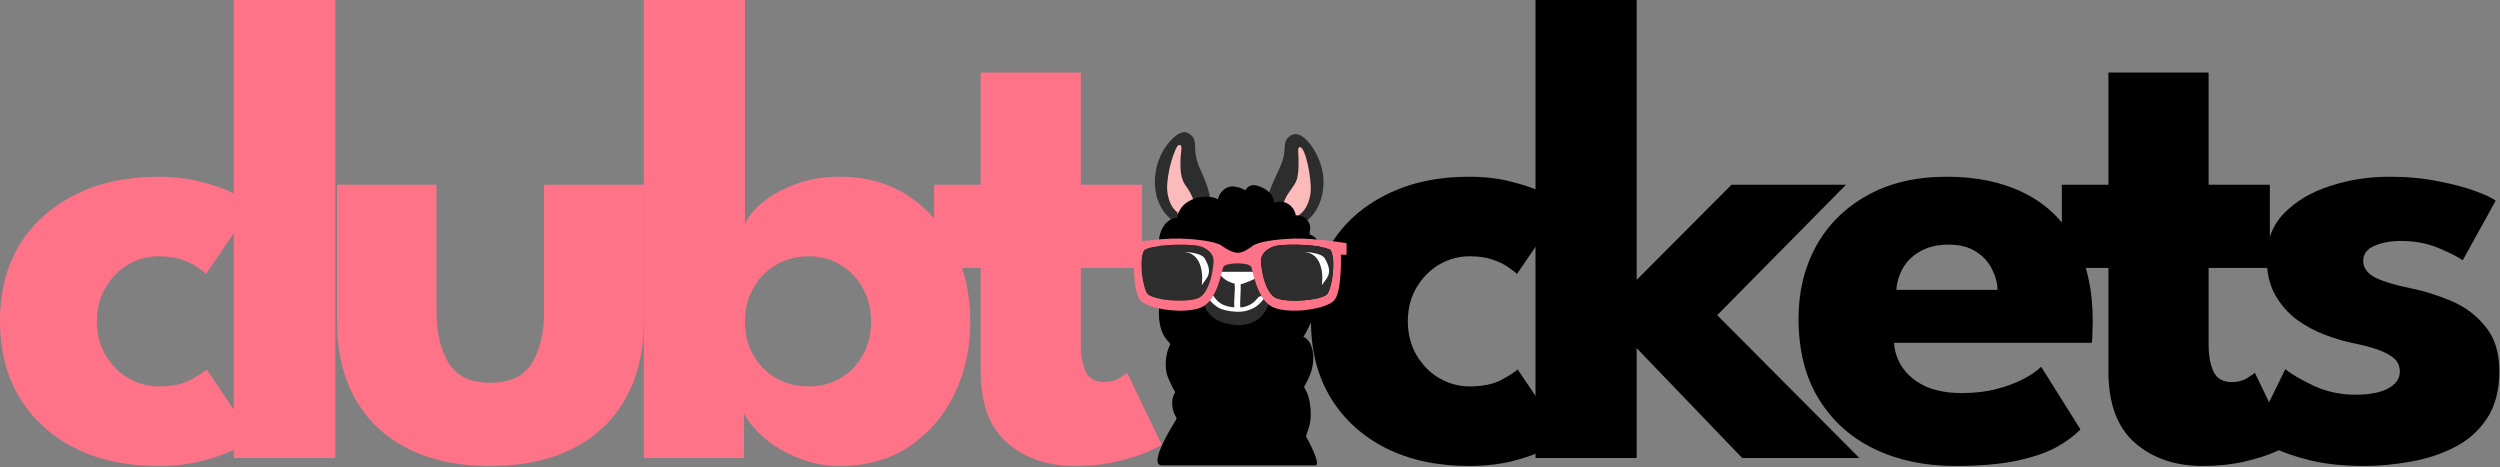 <?xml version="1.0" encoding="UTF-8"?> <svg xmlns="http://www.w3.org/2000/svg" width="492" height="92" viewBox="0 0 492 92" fill="none"><rect x="0" y="0" width="492" height="92" fill="#808080" stroke="none"/><path d="M289.244 76.046C291.733 76.046 293.785 75.631 295.4 74.801C297.016 73.928 298.108 73.229 298.676 72.705L307.78 86.198C307.081 86.766 305.881 87.508 304.178 88.425C302.475 89.298 300.335 90.062 297.758 90.718C295.226 91.373 292.322 91.7 289.047 91.7C282.89 91.7 277.475 90.543 272.803 88.228C268.131 85.871 264.485 82.552 261.865 78.272C259.288 73.993 258 68.972 258 63.208C258 57.4 259.288 52.378 261.865 48.142C264.485 43.907 268.131 40.632 272.803 38.318C277.475 35.959 282.89 34.781 289.047 34.781C292.278 34.781 295.16 35.13 297.693 35.828C300.269 36.483 302.431 37.248 304.178 38.121C305.924 38.951 307.147 39.671 307.846 40.282L298.545 53.907C298.239 53.601 297.671 53.164 296.842 52.596C296.056 52.029 295.029 51.527 293.763 51.09C292.497 50.653 290.99 50.435 289.244 50.435C287.104 50.435 285.095 50.981 283.218 52.072C281.384 53.164 279.899 54.671 278.764 56.592C277.628 58.513 277.061 60.718 277.061 63.208C277.061 65.697 277.628 67.924 278.764 69.888C279.899 71.81 281.384 73.316 283.218 74.408C285.095 75.5 287.104 76.046 289.244 76.046Z" fill="black"></path><path d="M340.763 36.352H363.295L337.947 62.029L365.915 90.128H342.859L322.096 68.513V90.128H302.184V0H322.096V55.086L340.763 36.352Z" fill="black"></path><path d="M372.749 67.465C372.88 69.386 373.491 71.089 374.583 72.574C375.675 74.059 377.181 75.238 379.102 76.111C381.067 76.941 383.382 77.356 386.045 77.356C388.578 77.356 390.849 77.094 392.857 76.57C394.91 76.046 396.678 75.391 398.163 74.605C399.691 73.819 400.87 73.011 401.7 72.181L409.429 84.495C408.337 85.674 406.787 86.831 404.778 87.966C402.813 89.058 400.215 89.953 396.984 90.652C393.753 91.351 389.67 91.7 384.735 91.7C378.797 91.7 373.513 90.587 368.884 88.359C364.256 86.132 360.61 82.858 357.946 78.534C355.282 74.212 353.95 68.928 353.95 62.684C353.95 57.444 355.086 52.727 357.356 48.535C359.671 44.3 363.011 40.959 367.378 38.514C371.745 36.025 377.006 34.781 383.163 34.781C389.015 34.781 394.08 35.85 398.359 37.99C402.682 40.13 406.001 43.317 408.315 47.553C410.673 51.745 411.852 56.985 411.852 63.273C411.852 63.622 411.831 64.321 411.787 65.369C411.787 66.417 411.743 67.116 411.656 67.465H372.749ZM393.119 57.05C393.076 55.653 392.705 54.278 392.006 52.924C391.307 51.527 390.259 50.391 388.862 49.518C387.465 48.601 385.674 48.142 383.491 48.142C381.308 48.142 379.452 48.579 377.923 49.453C376.439 50.282 375.303 51.374 374.517 52.727C373.731 54.081 373.295 55.522 373.207 57.05H393.119Z" fill="black"></path><path d="M405.767 36.352H414.937V14.279H434.653V36.352H446.705V52.727H434.653V67.727C434.653 69.954 434.98 71.766 435.635 73.163C436.29 74.517 437.491 75.194 439.238 75.194C440.417 75.194 441.421 74.932 442.251 74.408C443.08 73.884 443.582 73.535 443.757 73.36L450.569 87.508C450.263 87.77 449.303 88.25 447.687 88.949C446.115 89.648 444.106 90.281 441.661 90.849C439.216 91.416 436.487 91.7 433.474 91.7C428.103 91.7 423.67 90.194 420.177 87.18C416.684 84.124 414.937 79.43 414.937 73.098V52.727H405.767V36.352Z" fill="black"></path><path d="M470.256 34.781C473.793 34.781 477.024 35.086 479.95 35.697C482.875 36.265 485.321 36.92 487.286 37.663C489.294 38.405 490.583 39.016 491.15 39.496L484.666 51.221C483.836 50.61 482.286 49.824 480.015 48.863C477.788 47.902 475.299 47.422 472.548 47.422C470.452 47.422 468.684 47.749 467.243 48.404C465.802 49.016 465.081 49.998 465.081 51.352C465.081 52.706 465.867 53.797 467.439 54.627C469.055 55.413 471.369 56.112 474.382 56.723C477.002 57.247 479.666 58.077 482.373 59.212C485.081 60.347 487.329 62.029 489.12 64.255C490.954 66.439 491.871 69.365 491.871 73.032C491.871 76.788 491.063 79.888 489.447 82.334C487.832 84.779 485.692 86.678 483.028 88.032C480.365 89.386 477.483 90.325 474.382 90.849C471.282 91.416 468.269 91.7 465.343 91.7C461.239 91.7 457.658 91.329 454.601 90.587C451.588 89.844 449.143 88.993 447.265 88.032C445.388 87.071 444.078 86.307 443.335 85.74L449.754 72.639C450.89 73.6 452.745 74.692 455.322 75.915C457.898 77.094 460.627 77.683 463.509 77.683C466.304 77.683 468.465 77.268 469.994 76.439C471.522 75.609 472.286 74.517 472.286 73.163C472.286 72.072 471.915 71.198 471.173 70.543C470.431 69.888 469.382 69.321 468.029 68.841C466.675 68.36 465.038 67.924 463.116 67.531C461.37 67.181 459.514 66.635 457.549 65.893C455.584 65.151 453.728 64.146 451.981 62.88C450.235 61.57 448.815 59.932 447.724 57.968C446.632 56.002 446.086 53.623 446.086 50.828C446.086 47.247 447.243 44.278 449.558 41.92C451.872 39.562 454.863 37.794 458.531 36.614C462.199 35.392 466.107 34.781 470.256 34.781Z" fill="black"></path><path d="M31.244 76.046C33.733 76.046 35.785 75.631 37.401 74.801C39.016 73.928 40.108 73.229 40.675 72.705L49.78 86.198C49.081 86.766 47.88 87.508 46.178 88.425C44.474 89.298 42.335 90.062 39.758 90.718C37.226 91.373 34.322 91.7 31.047 91.7C24.89 91.7 19.475 90.543 14.803 88.228C10.131 85.871 6.484 82.552 3.865 78.272C1.288 73.993 0 68.972 0 63.208C0 57.4 1.288 52.378 3.865 48.142C6.484 43.907 10.131 40.632 14.803 38.318C19.475 35.959 24.89 34.781 31.047 34.781C34.278 34.781 37.16 35.13 39.693 35.828C42.269 36.483 44.431 37.248 46.178 38.121C47.924 38.951 49.147 39.671 49.846 40.282L40.544 53.907C40.239 53.601 39.671 53.164 38.842 52.596C38.056 52.029 37.029 51.527 35.763 51.09C34.497 50.653 32.99 50.435 31.244 50.435C29.104 50.435 27.095 50.981 25.218 52.072C23.384 53.164 21.899 54.671 20.764 56.592C19.628 58.513 19.061 60.718 19.061 63.208C19.061 65.697 19.628 67.924 20.764 69.888C21.899 71.81 23.384 73.316 25.218 74.408C27.095 75.5 29.104 76.046 31.244 76.046Z" fill="#FE7388"></path><path d="M65.995 90.128H46.018V0H65.995V90.128Z" fill="#FE7388"></path><path d="M85.907 61.242C85.907 65.522 86.715 68.95 88.331 71.526C89.947 74.059 92.654 75.325 96.453 75.325C100.339 75.325 103.068 74.059 104.64 71.526C106.256 68.95 107.064 65.522 107.064 61.242V36.352H126.714V63.339C126.714 69.103 125.513 74.124 123.111 78.403C120.753 82.639 117.326 85.914 112.828 88.228C108.33 90.543 102.872 91.7 96.453 91.7C90.078 91.7 84.641 90.543 80.143 88.228C75.646 85.914 72.218 82.639 69.86 78.403C67.502 74.124 66.323 69.103 66.323 63.339V36.352H85.907V61.242Z" fill="#FE7388"></path><path d="M126.694 90.128V0H146.606V44.212C146.999 42.99 148.004 41.658 149.619 40.217C151.279 38.732 153.44 37.466 156.104 36.418C158.811 35.326 161.868 34.781 165.274 34.781C170.514 34.781 175.055 36.069 178.898 38.645C182.741 41.221 185.71 44.671 187.806 48.994C189.902 53.273 190.95 58.033 190.95 63.273C190.95 68.513 189.902 73.294 187.806 77.618C185.71 81.897 182.741 85.325 178.898 87.901C175.055 90.434 170.514 91.7 165.274 91.7C162.392 91.7 159.663 91.176 157.086 90.128C154.554 89.124 152.349 87.835 150.471 86.263C148.637 84.648 147.283 83.032 146.41 81.416V90.128H126.694ZM171.431 63.273C171.431 60.828 170.885 58.644 169.793 56.723C168.745 54.758 167.283 53.23 165.405 52.138C163.571 51.003 161.497 50.435 159.182 50.435C156.781 50.435 154.619 51.003 152.698 52.138C150.82 53.23 149.336 54.758 148.244 56.723C147.152 58.644 146.606 60.828 146.606 63.273C146.606 65.718 147.152 67.924 148.244 69.888C149.336 71.81 150.82 73.316 152.698 74.408C154.619 75.5 156.781 76.046 159.182 76.046C161.497 76.046 163.571 75.5 165.405 74.408C167.283 73.316 168.745 71.81 169.793 69.888C170.885 67.924 171.431 65.718 171.431 63.273Z" fill="#FE7388"></path><path d="M183.823 36.352H192.993V14.279H212.708V36.352H224.76V52.727H212.708V67.727C212.708 69.954 213.036 71.766 213.691 73.163C214.346 74.517 215.546 75.194 217.293 75.194C218.472 75.194 219.477 74.932 220.306 74.408C221.136 73.884 221.638 73.535 221.813 73.36L228.625 87.508C228.319 87.77 227.358 88.25 225.743 88.949C224.171 89.648 222.162 90.281 219.717 90.849C217.271 91.416 214.542 91.7 211.529 91.7C206.158 91.7 201.726 90.194 198.233 87.18C194.739 84.124 192.993 79.43 192.993 73.098V52.727H183.823V36.352Z" fill="#FE7388"></path><g clip-path="url(#clip0_18_40)"><path d="M258.84 91.59C260.154 91.59 257.264 86.258 257.015 85.89C257.409 84.419 258.381 83.001 257.763 79.231C257.487 77.484 256.896 76.657 256.634 76.171C256.818 75.633 259.011 72.717 258.328 69C258.249 68.553 257.737 66.675 256.502 66.308C256.699 66.058 256.831 65.782 256.988 65.493C258.341 62.853 258.67 62.564 258.381 59.872C258.197 58.151 257.33 54.632 256.108 53.502C255.938 53.344 255.728 53.213 255.531 53.082C255.504 53.056 255.491 53.042 255.478 53.016C255.439 52.885 255.439 52.373 255.452 52.241C255.491 49.273 255.176 47.434 253.705 44.335C252.457 41.708 250.29 40.382 247.493 39.712C244.551 39.002 241.005 39.935 240.177 39.83C239.954 39.804 239.836 39.423 239.56 39.396C238.535 39.318 237.091 40.158 236.145 40.5C235.278 40.802 234.398 41.117 233.623 41.616C230.012 43.888 229.657 48.419 230.668 52.57C229.723 53.699 229.027 54.579 228.37 58.375C227.148 65.546 230.038 67.069 230.314 67.687C230.287 67.818 230.195 68.002 230.143 68.107C229.329 69.814 229.263 72.283 229.631 73.584C229.959 74.726 231.075 76.933 231.286 77.143C231.286 77.379 230.301 78.167 230.852 80.702C230.97 81.254 231.299 81.805 231.469 82.121C231.496 82.16 231.548 82.265 231.561 82.305C231.535 82.501 231.233 82.987 231.102 83.184C230.156 84.708 226.032 91.577 228.659 91.577H258.867L258.84 91.59Z" fill="black"></path><path d="M254.624 26.42C254.23 26.525 253.666 26.854 253.416 27.169C252.667 28.114 252.93 28.732 252.707 30.426C252.142 33.959 247.716 38.884 249.975 43.1C250.343 43.783 251.104 44.492 252.011 44.834C252.641 45.07 253.153 45.267 254.611 44.952C254.795 44.913 256.03 44.217 256.384 44.006C259.444 42.168 260.758 38.346 260.416 34.734C260.009 30.479 256.699 25.882 254.637 26.42H254.624Z" fill="#2D2D2D"></path><path d="M233.834 51.65C233.492 51.703 232.809 51.808 232.363 52.832C232.021 53.594 231.955 54.724 232.402 55.472C233.085 56.615 234.464 56.076 234.884 54.999C235.383 53.712 235.226 51.414 233.847 51.65H233.834Z" fill="#3A3838"></path><path d="M251.945 51.952C251.853 51.952 251.748 51.979 251.656 52.018C251.328 52.136 251.078 52.425 250.921 52.754C250.422 53.791 250.238 55.551 251.564 56.076C252.667 56.51 253.311 54.894 253.311 54.067C253.311 53.45 253.337 52.767 252.864 52.307C252.628 52.071 252.273 51.939 251.945 51.965V51.952Z" fill="#3A3838"></path><path d="M255.78 28.955C255.255 29.086 255.57 30.19 255.557 31.411C255.557 31.424 255.544 33.316 255.531 33.316C255.531 33.342 255.531 33.355 255.531 33.381C255.517 33.552 255.425 34.668 255.176 35.43C254.651 36.849 253.324 37.952 252.72 39.646C252.247 40.959 252.431 41.708 252.681 42.207C252.864 42.575 253.442 43.021 253.928 43.048C254.309 43.074 254.926 42.956 255.609 42.562C255.741 42.483 255.767 42.338 255.741 42.22C257.12 41.34 257.79 39.304 257.934 37.82C258.184 35.194 256.87 28.666 255.754 28.955H255.78Z" fill="#FBBBBA"></path><path d="M234.845 27.116C235.593 28.39 234.687 29.218 235.869 32.514C236.815 34.905 239.481 39.502 237.472 42.903C237.078 43.573 236.276 44.256 235.37 44.558C234.727 44.768 234.201 44.939 232.757 44.571C232.573 44.532 231.378 43.783 231.036 43.547C226.163 40.342 226.111 32.278 230.379 27.655C231.194 26.801 232.389 25.724 233.492 26.066C233.82 26.171 234.477 26.486 234.845 27.116Z" fill="#2D2D2D"></path><path d="M232.481 28.824C232.573 29.139 232.415 30.229 232.428 30.045C232.349 30.689 232.336 31.07 232.31 32.094C232.31 32.094 232.297 32.895 232.31 32.895V32.961C232.52 36.533 233.558 36.166 234.674 38.845C235.869 41.721 234.267 43.639 231.837 42.128C231.719 42.05 231.693 41.892 231.719 41.787C230.419 40.881 229.788 38.897 229.696 37.308C229.604 35.614 230.182 32.094 231.299 29.559C231.575 28.942 231.811 28.417 232.231 28.548C232.363 28.587 232.441 28.706 232.481 28.837V28.824Z" fill="#FBBBBA"></path><path d="M246.705 36.428C245.969 36.428 245.444 36.862 245.063 37.453C244.472 37.032 243.342 36.691 242.567 36.691C241.07 36.691 240.006 37.899 239.665 39.213C237.8 38.096 232.376 38.635 231.627 42.903C229.105 42.706 226.702 47.421 228.987 50.521C229.959 51.834 232.126 52.307 233.269 52.307C234.411 52.307 233.925 51.926 234.057 52.898C234.109 53.266 234.306 53.804 234.805 54.513C235.436 55.393 236.119 55.892 237.642 56.221C239.586 56.641 240.453 55.958 241.083 55.393C242.2 57.18 244.892 57.731 246.665 57.048C248.018 56.523 248.885 55.59 249.673 54.251C251.722 55.709 255.57 55.906 256.988 52.95C257.133 52.635 257.159 52.648 257.159 52.648C257.382 52.504 258.078 52.294 258.775 51.44C259.72 50.284 260.193 48.538 259.3 47.316C258.932 46.804 258.42 46.37 257.776 46.134C257.698 46.108 257.711 46.134 257.724 45.95C257.803 45.386 257.855 45.083 257.842 44.755C257.763 43.218 256.279 42.181 255.005 42.391C254.69 40.368 252.602 39.094 250.71 39.961C250.868 37.742 247.887 36.428 246.692 36.428H246.705Z" fill="black"></path><path d="M243.579 50.98C243.356 50.98 241.779 51.269 241.123 51.44C237.734 52.399 235.37 53.108 236.093 57.101C236.408 58.821 237.13 61.264 238.746 62.486C240.177 63.576 243.145 64.39 245.457 63.799C247.729 63.221 248.78 61.947 249.568 60.135C250.146 58.795 250.579 56.746 250.658 56.221C250.855 54.986 250.632 54.513 249.62 53.673C248.281 52.57 246.311 51.782 245.903 51.598C245.352 51.348 244.511 50.967 243.579 50.967V50.98Z" fill="#2D2D2D"></path><path d="M247.952 58.335C247.545 58.427 247.401 58.926 246.757 59.452C245.956 60.122 244.958 60.45 244.13 60.516C244.13 60.489 244.104 60.45 244.091 60.424C243.986 59.15 244.249 57.258 244.157 55.958C244.827 55.84 246.823 54.947 247.033 54.802C247.361 54.579 247.598 53.476 247.033 53.489C246.573 53.502 241.031 53.489 240.624 53.489C240.151 53.489 239.888 53.883 240.138 54.133C240.978 54.986 241.582 55.459 242.975 55.814C243.119 57.652 242.778 58.782 242.922 60.489C241.07 60.332 240.111 59.806 239.31 58.913C238.838 58.388 238.877 58.086 238.352 58.086C238.089 58.086 237.8 58.204 237.761 58.519C237.787 58.874 239.008 60.266 240.217 60.752C241.241 61.172 242.804 61.435 244.275 61.33C245.076 61.277 245.785 61.028 246.429 60.752C247.69 60.2 248.399 59.176 248.662 58.9C248.911 58.651 248.517 58.178 247.965 58.309L247.952 58.335Z" fill="white"></path><path d="M235.935 58.624C235.935 58.624 235.817 58.677 235.751 58.703C235.134 58.953 234.241 59.097 233.229 59.15C232.284 59.202 231.233 59.189 230.222 59.097C229.132 59.005 228.094 58.834 227.28 58.598C226.505 58.375 225.94 58.099 225.73 57.784C224.837 56.444 224.075 51.348 225.06 49.365C225.454 48.59 229.119 48.17 232.271 48.17C232.901 48.17 233.505 48.17 234.07 48.209C234.805 48.249 235.462 48.314 235.935 48.419C235.987 48.419 236.053 48.446 236.106 48.459C236.381 48.538 236.697 48.656 237.012 48.827C237.8 49.247 238.601 49.943 238.746 50.875C238.969 52.268 238.155 57.56 235.922 58.624H235.935Z" fill="#2D2D2D"></path><path d="M265 47.855C265 47.855 258.696 46.843 254.795 46.948C250.894 47.053 247.493 47.631 246.481 48.406C245.72 48.997 244.695 49.667 243.723 49.746C242.725 49.825 241.294 48.997 240.519 48.406C239.52 47.631 236.119 47.053 232.205 46.948C228.291 46.843 222 47.855 222 47.855V50.127H223.116C223.116 50.127 222.893 57.114 224.338 59.005C225.783 60.896 233.374 61.908 236.5 60.45C239.626 59.005 240.4 53.318 240.742 52.543C241.149 51.624 245.838 51.558 246.258 52.543C246.586 53.318 247.374 59.005 250.5 60.45C253.626 61.895 261.204 60.896 262.662 59.005C264.12 57.114 263.884 50.127 263.884 50.127H265V47.855ZM235.948 58.611C233.715 59.675 226.636 59.11 225.743 57.771C224.85 56.431 224.088 51.335 225.073 49.352C225.638 48.209 233.269 47.855 235.948 48.406C236.867 48.59 238.549 49.47 238.772 50.862C238.995 52.254 238.181 57.547 235.948 58.611ZM261.27 57.771C260.377 59.11 253.298 59.662 251.065 58.611C248.832 57.56 248.018 52.254 248.241 50.862C248.465 49.47 250.146 48.603 251.065 48.406C253.744 47.855 261.375 48.222 261.94 49.352C262.925 51.335 262.163 56.431 261.27 57.771Z" fill="#FE7388"></path><path d="M261.257 57.784C261.047 58.099 260.482 58.375 259.707 58.598C259.155 58.756 258.486 58.887 257.763 58.979C257.435 59.018 257.107 59.058 256.765 59.084C256.41 59.11 256.056 59.136 255.688 59.15C255.031 59.176 254.362 59.176 253.744 59.136C253.718 59.136 253.705 59.136 253.679 59.136C252.694 59.071 251.827 58.94 251.223 58.69C251.157 58.664 251.091 58.637 251.039 58.611C250.5 58.349 250.041 57.836 249.66 57.193C248.478 55.196 248.057 51.913 248.215 50.862C248.359 49.93 249.161 49.234 249.949 48.813C250.264 48.643 250.592 48.524 250.855 48.446C250.921 48.432 250.973 48.419 251.026 48.406C251.17 48.38 251.341 48.354 251.512 48.327C251.919 48.275 252.378 48.236 252.891 48.196C253.442 48.17 254.046 48.157 254.664 48.157H254.69C255.622 48.157 256.594 48.196 257.514 48.275C258.065 48.314 258.617 48.38 259.103 48.446C260.574 48.643 261.69 48.958 261.887 49.365C262.872 51.348 262.111 56.444 261.217 57.784H261.257Z" fill="#2D2D2D"></path><path d="M256.213 49.562C256.213 49.562 259.996 49.562 260.732 50.875C261.467 52.189 262.005 53.502 261.073 54.816L260.14 56.129C260.14 56.129 261.165 49.562 256.2 49.562H256.213Z" fill="white"></path><path d="M232.573 49.562C232.573 49.562 236.355 49.562 237.091 50.875C237.826 52.189 238.365 53.502 237.432 54.816L236.5 56.129C236.5 56.129 237.524 49.562 232.56 49.562H232.573Z" fill="white"></path></g><defs><clipPath id="clip0_18_40"><rect width="43" height="65.59" fill="white" transform="translate(222 26)"></rect></clipPath></defs></svg> 